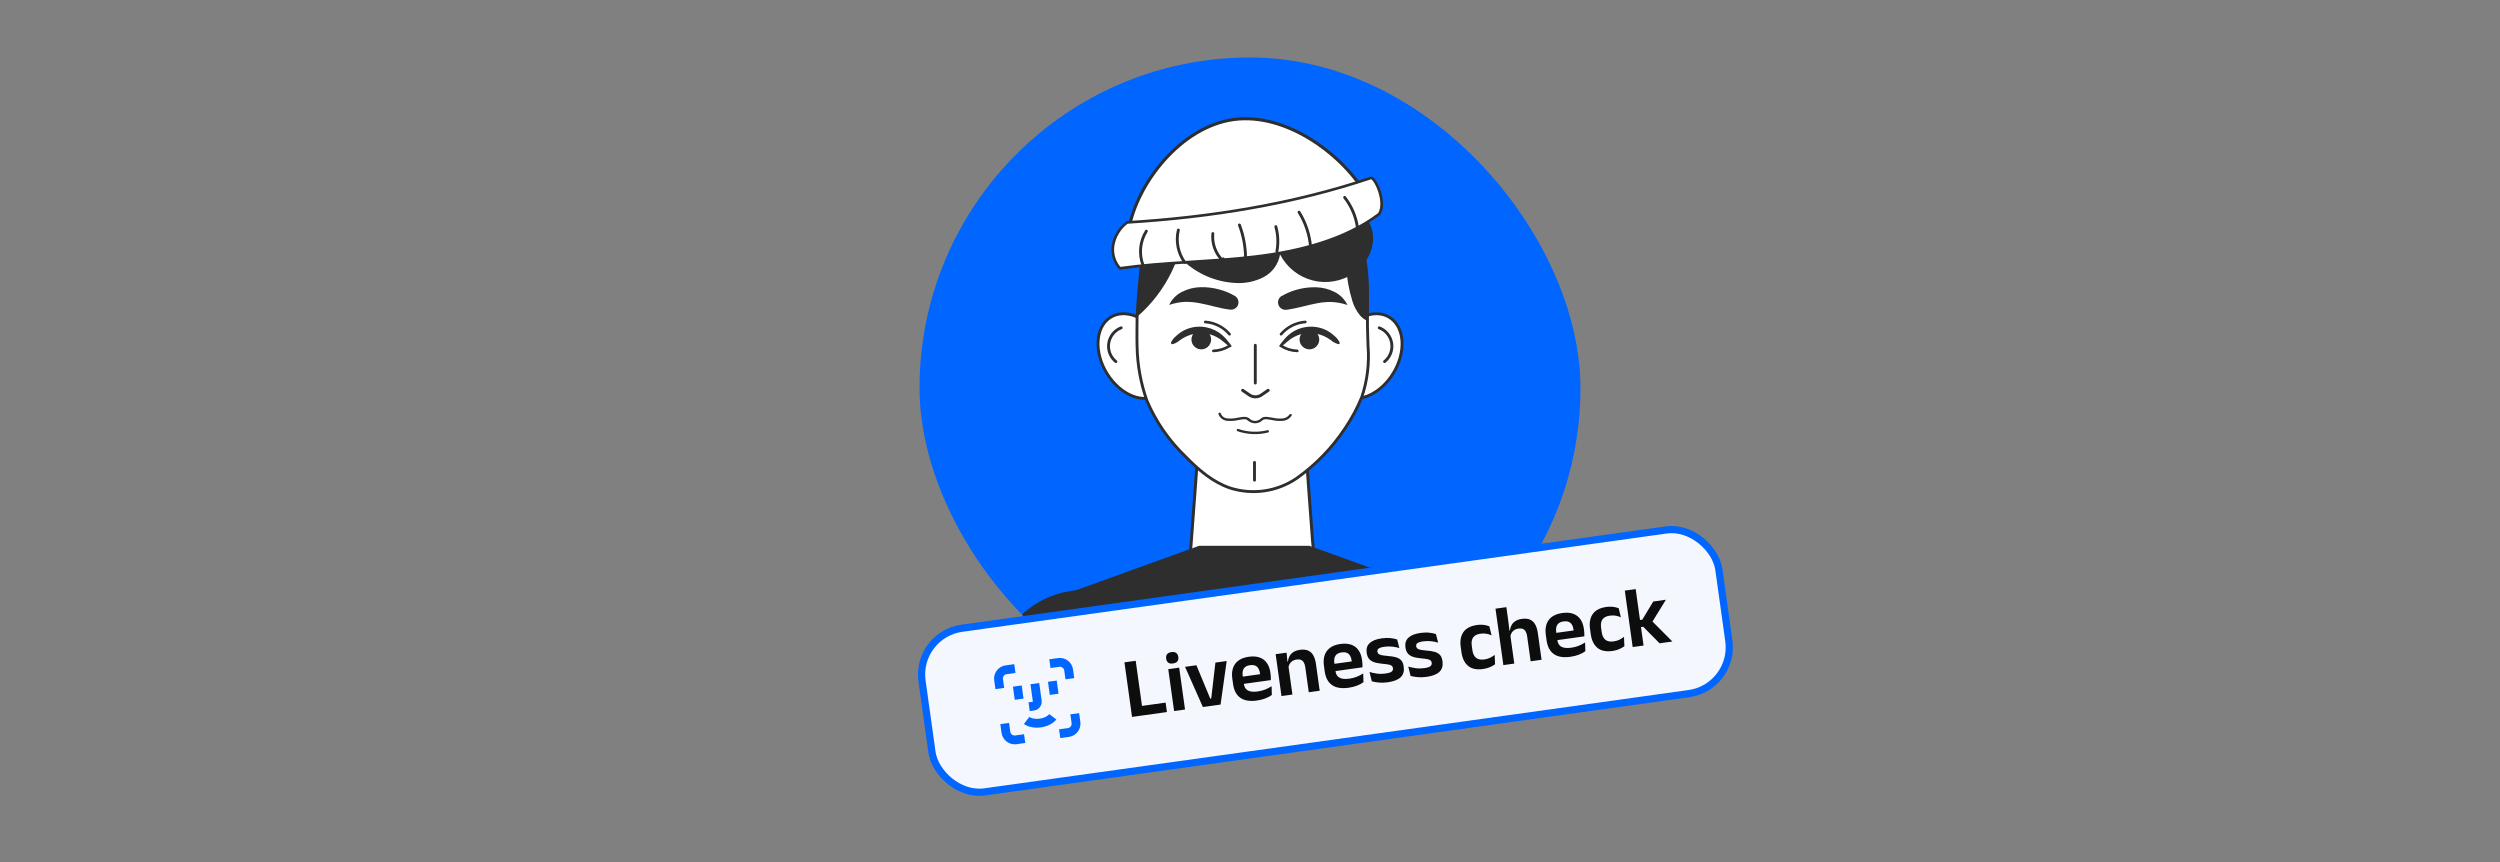 <svg width="348" height="120" viewBox="0 0 348 120" fill="none" xmlns="http://www.w3.org/2000/svg">
<rect x="0" y="0" width="348" height="120" fill="#808080" stroke="none"/>
<g clip-path="url(#clip0_13759_73648)">
<rect x="128" y="8" width="92" height="92" rx="46" fill="#0066FF"/>
<g clip-path="url(#clip1_13759_73648)">
<g clip-path="url(#clip2_13759_73648)">
<path d="M205.912 131.901L202.675 124.228L200.092 118.058L197.904 112.848L193.111 101.432C190.588 95.433 192.977 88.743 198.321 86.867C199.233 86.553 200.192 86.392 201.157 86.391H201.417C205.57 86.51 209.604 89.561 211.233 94.25L215.133 105.369L216.875 110.355L224.406 131.893" fill="white"/>
<path d="M205.912 131.901L202.675 124.228L200.092 118.058L197.904 112.848L193.111 101.432C190.588 95.433 192.977 88.743 198.321 86.867C199.233 86.553 200.192 86.392 201.157 86.391H201.417C205.57 86.51 209.604 89.561 211.233 94.25L215.133 105.369L216.875 110.355L224.406 131.893" stroke="#2E2E2E" stroke-width="0.402" stroke-linecap="round" stroke-linejoin="round"/>
<path d="M219.315 106.009C218.058 104.424 212.119 105.421 205.629 108.346C198.842 111.404 194.026 115.431 194.89 117.329C194.91 117.368 194.935 117.406 194.964 117.44L194.89 117.477L187.395 99.899C184.418 93 187.634 85.133 194.317 82.781C195.547 82.344 196.843 82.12 198.149 82.119C200.494 82.165 202.781 82.854 204.76 84.111C206.739 85.369 208.335 87.146 209.372 89.249L219.315 106.009Z" fill="#2E2E2E"/>
<path d="M124.464 131.901L131.996 110.37L133.737 105.376L137.659 94.257C139.326 89.472 143.494 86.391 147.729 86.391H147.788C148.733 86.399 149.671 86.56 150.564 86.867C155.9 88.743 158.297 95.433 155.774 101.432L150.981 112.848L148.793 118.058L146.471 123.595L142.973 131.915" fill="white"/>
<path d="M124.464 131.901L131.996 110.37L133.737 105.376L137.659 94.257C139.326 89.472 143.494 86.391 147.729 86.391H147.788C148.733 86.399 149.671 86.56 150.564 86.867C155.9 88.743 158.297 95.433 155.774 101.432L150.981 112.848L148.793 118.058L146.471 123.595L142.973 131.915" stroke="#2E2E2E" stroke-width="0.402" stroke-linecap="round" stroke-linejoin="round"/>
<path d="M129.547 106.009C130.804 104.424 136.743 105.421 143.233 108.346C150.02 111.404 154.836 115.431 153.972 117.329C153.952 117.368 153.927 117.406 153.898 117.44L153.972 117.477L161.474 99.899C164.414 93 161.236 85.133 154.553 82.781C153.322 82.344 152.026 82.12 150.72 82.119C148.374 82.163 146.086 82.852 144.105 84.109C142.125 85.367 140.528 87.145 139.49 89.249L129.547 106.009Z" fill="#2E2E2E"/>
<path d="M186.436 47.096C184.59 50.072 184.769 53.555 186.83 54.917C188.892 56.279 192.04 54.992 193.893 52.037C195.746 49.083 195.56 45.577 193.476 44.215C191.392 42.853 188.267 44.141 186.436 47.096Z" fill="white" stroke="#2E2E2E" stroke-width="0.402" stroke-linecap="round" stroke-linejoin="round"/>
<path d="M191.987 45.629C192.439 45.802 192.836 46.09 193.141 46.465C193.445 46.84 193.645 47.289 193.72 47.766C193.796 48.243 193.744 48.731 193.571 49.182C193.397 49.633 193.108 50.03 192.732 50.333" stroke="#2E2E2E" stroke-width="0.402" stroke-linecap="round" stroke-linejoin="round"/>
<path d="M161.586 47.096C163.424 50.072 163.245 53.555 161.184 54.917C159.122 56.279 155.974 54.992 154.121 52.037C152.268 49.083 152.462 45.577 154.516 44.215C156.57 42.853 159.74 44.141 161.586 47.096Z" fill="white" stroke="#2E2E2E" stroke-width="0.402" stroke-linecap="round" stroke-linejoin="round"/>
<path d="M156.071 45.629C155.62 45.802 155.222 46.09 154.918 46.465C154.613 46.84 154.413 47.289 154.338 47.766C154.262 48.243 154.314 48.731 154.488 49.182C154.661 49.633 154.951 50.03 155.327 50.333" stroke="#2E2E2E" stroke-width="0.402" stroke-linecap="round" stroke-linejoin="round"/>
<path d="M183.146 80.229C183.187 82.574 182.294 84.839 180.665 86.525C179.035 88.212 176.802 89.182 174.457 89.223C172.112 89.263 169.848 88.371 168.161 86.741C166.474 85.112 165.504 82.879 165.463 80.534C165.463 80.43 165.463 80.333 165.463 80.229L166.446 67.056L166.684 63.722L167.175 57.172H181.39L182.134 67.517L182.692 75.049L183.146 80.229Z" fill="white" stroke="#2E2E2E" stroke-width="0.417" stroke-linecap="round" stroke-linejoin="round"/>
<path d="M189.576 55.23C188.962 56.757 188.186 58.214 187.262 59.576C185.462 62.311 183.167 64.686 180.497 66.579C179.154 67.495 177.62 68.092 176.012 68.325C174.404 68.559 172.764 68.422 171.216 67.927C168.805 67.108 166.81 65.381 165.032 63.558C162.726 61.35 160.893 58.696 159.644 55.758C158.789 53.342 158.329 50.804 158.282 48.242C158.237 46.865 158.282 45.481 158.282 44.096C158.393 41.819 158.609 39.564 158.81 37.48C159.036 35.021 159.838 32.649 161.15 30.556C162.462 28.463 164.247 26.709 166.362 25.433C168.477 24.157 170.863 23.397 173.326 23.213C175.789 23.029 178.26 23.427 180.541 24.374C182.788 25.326 184.787 26.781 186.384 28.626C187.981 30.471 189.134 32.657 189.755 35.017C190.551 38.18 190.343 41.454 190.35 44.692C190.35 44.893 190.35 45.079 190.35 45.28C190.35 46.24 190.417 47.207 190.432 48.182C190.624 50.565 190.333 52.962 189.576 55.23Z" fill="white" stroke="#2E2E2E" stroke-width="0.402" stroke-linecap="round" stroke-linejoin="round"/>
<path d="M171.893 39.385C173.268 39.488 174.645 39.213 175.875 38.589C176.48 38.275 177.004 37.825 177.404 37.273C177.805 36.721 178.071 36.084 178.182 35.411C178.641 36.307 179.286 37.095 180.075 37.721C180.863 38.348 181.776 38.799 182.752 39.044C183.729 39.289 184.747 39.323 185.737 39.143C186.728 38.963 187.669 38.574 188.497 38.001C190.544 36.587 191.72 33.826 190.834 31.511C189.852 28.959 186.912 27.79 184.218 27.172C178.939 26.047 173.47 26.169 168.247 27.53C166.639 27.947 162.181 28.765 161.548 30.507C160.916 32.248 163.476 35.151 164.644 36.237C166.613 38.111 169.181 39.226 171.893 39.385Z" fill="#2E2E2E"/>
<path d="M178.436 41.194C179.134 40.787 179.885 40.479 180.668 40.278C181.492 40.064 182.341 39.967 183.191 39.988C184.087 40.01 184.967 40.231 185.766 40.636C186.552 41.026 187.186 41.668 187.567 42.459C186.847 42.212 186.095 42.069 185.335 42.035C184.655 42.026 183.977 42.088 183.31 42.221C181.971 42.459 180.601 42.928 179.068 43.121C178.831 43.15 178.592 43.097 178.389 42.97C178.187 42.844 178.034 42.651 177.957 42.426C177.879 42.2 177.881 41.955 177.963 41.73C178.045 41.506 178.201 41.317 178.406 41.194H178.436Z" fill="#2E2E2E"/>
<path d="M171.246 43.106C169.706 42.913 168.344 42.444 167.004 42.206C166.338 42.073 165.659 42.011 164.98 42.02C164.219 42.054 163.467 42.197 162.747 42.444C163.125 41.654 163.757 41.012 164.541 40.621C165.34 40.217 166.22 39.995 167.116 39.973C167.974 39.954 168.831 40.056 169.661 40.278C170.444 40.478 171.196 40.786 171.894 41.194C172.13 41.336 172.301 41.566 172.368 41.834C172.435 42.102 172.393 42.386 172.251 42.623C172.145 42.789 171.995 42.922 171.818 43.008C171.64 43.093 171.442 43.127 171.246 43.106Z" fill="#2E2E2E"/>
<path d="M171.15 48.271C170.837 48.026 170.547 47.765 170.249 47.527C169.974 47.284 169.669 47.076 169.341 46.91C168.707 46.567 168 46.383 167.28 46.374C166.567 46.364 165.862 46.509 165.211 46.798C164.881 46.944 164.567 47.124 164.273 47.334C163.971 47.604 163.613 47.803 163.224 47.914C163.176 47.923 163.127 47.913 163.087 47.887C163.047 47.861 163.018 47.82 163.008 47.773C162.997 47.736 162.997 47.698 163.008 47.661C163.186 47.303 163.44 46.988 163.752 46.738C164.066 46.444 164.419 46.193 164.801 45.994C165.568 45.602 166.427 45.424 167.287 45.481C168.135 45.537 168.954 45.814 169.661 46.284C170.018 46.523 170.343 46.805 170.629 47.125C170.882 47.431 171.127 47.728 171.373 48.048C171.403 48.079 171.42 48.12 171.42 48.163C171.42 48.207 171.403 48.248 171.373 48.279C171.342 48.306 171.301 48.321 171.26 48.319C171.218 48.318 171.179 48.301 171.15 48.271Z" fill="#2E2E2E"/>
<path d="M168.574 47.058C168.534 46.79 168.415 46.54 168.233 46.339C168.051 46.139 167.813 45.997 167.55 45.931C167.287 45.866 167.01 45.88 166.755 45.972C166.5 46.064 166.278 46.23 166.117 46.448C165.956 46.666 165.864 46.927 165.852 47.198C165.839 47.469 165.908 47.737 166.048 47.969C166.189 48.201 166.395 48.386 166.64 48.501C166.886 48.616 167.16 48.655 167.428 48.614C167.786 48.559 168.107 48.364 168.322 48.073C168.537 47.781 168.628 47.416 168.574 47.058Z" fill="#2E2E2E"/>
<path d="M171.09 48.19C170.429 48.594 169.675 48.82 168.902 48.844" stroke="#2E2E2E" stroke-width="0.372" stroke-linecap="round" stroke-linejoin="round"/>
<path d="M171.149 46.523C170.728 46.028 170.212 45.622 169.632 45.329C169.052 45.036 168.419 44.863 167.771 44.818" stroke="#2E2E2E" stroke-width="0.372" stroke-linecap="round" stroke-linejoin="round"/>
<path d="M178.122 48.048C178.36 47.728 178.606 47.43 178.867 47.125C179.57 46.315 180.525 45.764 181.578 45.559C182.631 45.354 183.723 45.507 184.679 45.994C185.06 46.195 185.413 46.445 185.728 46.738C186.043 46.986 186.297 47.301 186.473 47.661C186.483 47.683 186.488 47.706 186.489 47.729C186.49 47.753 186.486 47.777 186.478 47.799C186.469 47.821 186.457 47.841 186.441 47.858C186.424 47.876 186.405 47.89 186.383 47.899C186.347 47.91 186.308 47.91 186.272 47.899C185.88 47.788 185.519 47.589 185.215 47.319C184.924 47.109 184.612 46.929 184.285 46.783C183.634 46.494 182.928 46.349 182.216 46.359C181.495 46.368 180.788 46.552 180.154 46.895C179.825 47.059 179.52 47.267 179.246 47.512C178.948 47.765 178.651 48.026 178.346 48.257C178.315 48.287 178.273 48.304 178.23 48.304C178.187 48.304 178.146 48.287 178.115 48.257C178.092 48.226 178.08 48.189 178.081 48.151C178.083 48.113 178.097 48.077 178.122 48.048Z" fill="#2E2E2E"/>
<path d="M180.914 47.058C180.953 46.79 181.072 46.54 181.253 46.34C181.435 46.139 181.673 45.997 181.935 45.931C182.198 45.865 182.474 45.879 182.729 45.97C182.984 46.061 183.207 46.226 183.368 46.444C183.529 46.661 183.623 46.922 183.636 47.192C183.649 47.463 183.582 47.731 183.443 47.963C183.303 48.196 183.098 48.381 182.853 48.497C182.609 48.613 182.335 48.654 182.067 48.614C181.708 48.56 181.384 48.367 181.168 48.075C180.952 47.783 180.86 47.418 180.914 47.058Z" fill="#2E2E2E"/>
<path d="M178.391 48.19C179.051 48.594 179.805 48.82 180.579 48.844" stroke="#2E2E2E" stroke-width="0.372" stroke-linecap="round" stroke-linejoin="round"/>
<path d="M178.323 46.523C178.744 46.028 179.258 45.623 179.837 45.331C180.416 45.038 181.048 44.864 181.695 44.818" stroke="#2E2E2E" stroke-width="0.372" stroke-linecap="round" stroke-linejoin="round"/>
<path d="M173.806 58.393C174.051 58.626 174.376 58.757 174.714 58.758C175.049 58.753 175.371 58.623 175.615 58.393C175.987 58.028 176.664 58.252 177.185 58.326C177.695 58.441 178.222 58.464 178.74 58.393C179.11 58.312 179.434 58.094 179.648 57.783" stroke="#2E2E2E" stroke-width="0.335" stroke-linecap="round" stroke-linejoin="round"/>
<path d="M173.806 58.393C173.434 58.028 172.749 58.252 172.236 58.326C171.725 58.441 171.199 58.463 170.68 58.393C170.473 58.352 170.281 58.257 170.122 58.119C169.962 57.981 169.842 57.803 169.772 57.604" stroke="#2E2E2E" stroke-width="0.335" stroke-linecap="round" stroke-linejoin="round"/>
<path d="M172.318 59.867C173.655 60.327 175.098 60.389 176.47 60.045" stroke="#2E2E2E" stroke-width="0.335" stroke-linecap="round" stroke-linejoin="round"/>
<path d="M174.625 64.369V66.84" stroke="#2E2E2E" stroke-width="0.402" stroke-linecap="round" stroke-linejoin="round"/>
<path d="M174.737 53.317V48.063" stroke="#2E2E2E" stroke-width="0.402" stroke-linecap="round" stroke-linejoin="round"/>
<path d="M172.98 54.337L173.866 54.947C174.122 55.137 174.432 55.239 174.751 55.239C175.07 55.239 175.381 55.137 175.637 54.947L176.523 54.337" stroke="#2E2E2E" stroke-width="0.424" stroke-linecap="round" stroke-linejoin="round"/>
<path d="M190.35 44.669C189.944 44.495 189.584 44.228 189.301 43.888C188.836 43.318 188.485 42.663 188.267 41.96C187.27 38.77 187.081 35.381 187.716 32.099C185.898 32.087 184.12 31.571 182.579 30.608C181.037 29.645 179.794 28.273 178.986 26.644C174.823 29.256 169.943 30.491 165.039 30.172C164.919 32.83 164.258 35.435 163.097 37.829C161.937 40.223 160.301 42.355 158.289 44.096C158.401 41.819 158.617 39.564 158.817 37.48C159.044 35.021 159.845 32.649 161.157 30.556C162.469 28.463 164.255 26.709 166.37 25.433C168.485 24.157 170.87 23.397 173.333 23.213C175.796 23.029 178.268 23.427 180.549 24.374C182.794 25.327 184.791 26.782 186.387 28.627C187.983 30.472 189.135 32.658 189.755 35.017C190.551 38.18 190.343 41.454 190.35 44.669Z" fill="#2E2E2E"/>
<path d="M157.12 31.995C158.237 25.543 164.369 17.624 171.759 16.634C179.15 15.644 187.202 21.673 190.425 27.552C179.581 30.961 168.582 32.933 157.12 31.995Z" fill="white" stroke="#2E2E2E" stroke-width="0.432" stroke-linecap="round" stroke-linejoin="round"/>
<path d="M191.987 29.777C187.269 33.357 180.928 34.987 174.691 35.731C168.455 36.475 162.106 36.475 155.885 37.346C155.505 36.919 155.224 36.413 155.061 35.866C154.897 35.318 154.856 34.741 154.939 34.176C155.154 32.892 155.855 31.741 156.897 30.961C168.522 30.254 180.013 28.401 190.863 24.761C191.407 24.746 193.037 28.088 191.987 29.777Z" fill="white" stroke="#2E2E2E" stroke-width="0.372" stroke-linecap="round" stroke-linejoin="round"/>
<path d="M159.107 36.914C158.814 36.144 158.702 35.315 158.783 34.494C158.863 33.672 159.132 32.881 159.569 32.181" stroke="#2E2E2E" stroke-width="0.402" stroke-linecap="round" stroke-linejoin="round"/>
<path d="M187.173 27.477C188.138 28.712 188.757 30.181 188.966 31.735" stroke="#2E2E2E" stroke-width="0.402" stroke-linecap="round" stroke-linejoin="round"/>
<path d="M180.824 29.532C181.731 30.988 182.282 32.638 182.432 34.347" stroke="#2E2E2E" stroke-width="0.402" stroke-linecap="round" stroke-linejoin="round"/>
<path d="M164.027 32.018C163.841 32.79 163.825 33.594 163.979 34.374C164.133 35.154 164.454 35.891 164.92 36.535" stroke="#2E2E2E" stroke-width="0.402" stroke-linecap="round" stroke-linejoin="round"/>
<path d="M172.526 31.318C173.077 32.774 173.367 34.316 173.382 35.873" stroke="#2E2E2E" stroke-width="0.402" stroke-linecap="round" stroke-linejoin="round"/>
<path d="M168.827 32.509C168.759 33.201 168.848 33.9 169.087 34.554C169.327 35.207 169.711 35.798 170.211 36.282L170.278 36.036" stroke="#2E2E2E" stroke-width="0.402" stroke-linecap="round" stroke-linejoin="round"/>
<path d="M177.594 31.549C177.908 32.673 177.959 33.855 177.743 35.002" stroke="#2E2E2E" stroke-width="0.402" stroke-linecap="round" stroke-linejoin="round"/>
<path d="M202.943 131.901H146.151L146.448 123.58L146.657 117.574L146.917 110.206L147.766 86.391L147.892 82.848L149.723 82.186L160.365 78.338L162.42 77.602L163.439 77.229L166.103 76.269L166.907 75.979H182.276L182.596 76.098L185.58 77.17L186.592 77.535L188.646 78.279L199.601 82.238L201.291 82.848L201.41 86.398L201.864 99.809L202.206 110.057L202.452 117.47V117.515L202.675 124.213L202.943 131.901Z" fill="#2E2E2E"/>
</g>
</g>
</g>
<rect x="127.448" y="88.35" width="112" height="23" rx="6.5" transform="rotate(-7.944 127.448 88.35)" fill="#F5F7FF"/>
<rect x="127.448" y="88.35" width="112" height="23" rx="6.5" transform="rotate(-7.944 127.448 88.35)" stroke="#0066FF"/>
<g clip-path="url(#clip3_13759_73648)">
<g clip-path="url(#clip4_13759_73648)">
<path d="M139.966 92.622C138.964 92.762 138.253 93.703 138.393 94.706L138.563 95.925L139.782 95.755L139.612 94.536C139.564 94.192 139.792 93.889 140.136 93.841L141.355 93.671L141.185 92.452L139.966 92.622ZM146.061 91.772L146.231 92.991L147.45 92.821C147.795 92.773 148.097 93.001 148.145 93.345L148.315 94.564L149.534 94.394L149.364 93.175C149.224 92.172 148.283 91.462 147.28 91.602L146.061 91.772ZM141.001 95.585L141.256 97.413L142.475 97.243L142.22 95.415L141.001 95.585ZM143.439 95.245L143.779 97.683L143.17 97.767L143.34 98.987L143.949 98.901C144.616 98.808 145.091 98.179 144.998 97.512L144.658 95.074L143.439 95.245ZM145.877 94.904L146.132 96.733L147.351 96.563L147.096 94.734L145.877 94.904ZM143.271 99.799L142.53 100.782C142.53 100.782 142.8 100.979 143.204 101.115C143.607 101.251 144.188 101.354 144.899 101.254C145.61 101.155 146.14 100.897 146.491 100.656C146.843 100.414 147.048 100.151 147.048 100.151L146.066 99.409C146.066 99.409 146.01 99.493 145.794 99.641C145.578 99.79 145.237 99.965 144.729 100.035C144.221 100.106 143.845 100.032 143.597 99.948C143.348 99.865 143.271 99.799 143.271 99.799ZM139.244 100.801L139.414 102.02C139.554 103.022 140.495 103.733 141.497 103.593L142.716 103.423L142.546 102.204L141.327 102.374C140.983 102.422 140.681 102.194 140.633 101.85L140.463 100.631L139.244 100.801ZM148.995 99.44L149.165 100.659C149.213 101.003 148.985 101.305 148.641 101.353L147.422 101.524L147.592 102.743L148.811 102.572C149.814 102.433 150.524 101.491 150.384 100.489L150.214 99.27L148.995 99.44Z" fill="#0066FF"/>
</g>
</g>
<path d="M159.15 99.576L157.581 99.795L156.521 92.201L158.09 91.982L159.15 99.576ZM158.277 98.359L162.253 97.804L162.436 99.118L158.461 99.672L158.277 98.359ZM163.435 98.978L162.621 93.149L164.142 92.937L164.956 98.766L163.435 98.978ZM163.286 92.353C162.996 92.394 162.773 92.356 162.616 92.241C162.462 92.121 162.368 91.94 162.334 91.699L162.33 91.669C162.296 91.427 162.337 91.228 162.452 91.07C162.572 90.912 162.776 90.813 163.065 90.773C163.35 90.733 163.572 90.773 163.73 90.892C163.888 91.011 163.984 91.192 164.018 91.433L164.022 91.463C164.056 91.709 164.013 91.909 163.893 92.063C163.773 92.217 163.571 92.314 163.286 92.353ZM168.603 97.227L169.184 92.233L170.753 92.014L169.903 98.076L167.443 98.419L164.959 92.823L166.54 92.602L168.466 97.246L168.603 97.227ZM174.98 97.513C173.981 97.652 173.207 97.526 172.655 97.134C172.104 96.743 171.767 96.111 171.646 95.24L171.539 94.479C171.419 93.615 171.554 92.92 171.945 92.393C172.336 91.866 172.965 91.542 173.833 91.421C174.419 91.339 174.923 91.374 175.344 91.525C175.765 91.676 176.099 91.928 176.346 92.282C176.596 92.63 176.759 93.068 176.832 93.595L176.861 93.803C176.881 93.946 176.894 94.093 176.899 94.246C176.907 94.394 176.909 94.535 176.903 94.669L175.525 94.862C175.506 94.642 175.483 94.436 175.456 94.241C175.433 94.043 175.41 93.864 175.388 93.706C175.349 93.432 175.273 93.207 175.16 93.029C175.046 92.847 174.892 92.719 174.7 92.645C174.508 92.57 174.273 92.553 173.996 92.591C173.588 92.648 173.303 92.803 173.14 93.056C172.978 93.309 172.925 93.644 172.983 94.059L173.059 94.6L173.089 94.772L173.153 95.229C173.178 95.412 173.229 95.576 173.306 95.723C173.387 95.869 173.503 95.99 173.654 96.086C173.804 96.178 173.994 96.241 174.225 96.273C174.46 96.305 174.746 96.297 175.082 96.25C175.447 96.2 175.788 96.112 176.106 95.986C176.427 95.857 176.726 95.702 177.004 95.522L177.041 96.74C176.796 96.924 176.499 97.083 176.15 97.216C175.806 97.353 175.416 97.452 174.98 97.513ZM172.476 95.287L172.335 94.277L176.453 93.703L176.594 94.713L172.476 95.287ZM182.181 96.362L181.692 92.862C181.658 92.617 181.595 92.409 181.502 92.241C181.414 92.071 181.288 91.947 181.123 91.869C180.959 91.791 180.746 91.771 180.485 91.807C180.255 91.839 180.059 91.909 179.896 92.016C179.737 92.123 179.612 92.256 179.521 92.414C179.434 92.568 179.375 92.737 179.344 92.924L178.99 92.125L179.275 92.085C179.303 91.819 179.376 91.572 179.493 91.346C179.615 91.119 179.795 90.928 180.032 90.774C180.272 90.615 180.584 90.509 180.968 90.455C181.416 90.393 181.791 90.427 182.092 90.559C182.392 90.687 182.631 90.908 182.808 91.222C182.989 91.536 183.114 91.939 183.183 92.43L183.702 96.15L182.181 96.362ZM178.383 96.892L177.57 91.063L179.091 90.85L179.23 92.279L179.307 92.396L179.905 96.68L178.383 96.892ZM187.735 95.733C186.737 95.872 185.962 95.746 185.41 95.354C184.859 94.963 184.523 94.331 184.401 93.46L184.295 92.699C184.174 91.835 184.309 91.14 184.7 90.613C185.091 90.086 185.721 89.762 186.588 89.641C187.174 89.559 187.678 89.594 188.099 89.745C188.52 89.896 188.854 90.148 189.101 90.502C189.352 90.85 189.514 91.288 189.587 91.815L189.616 92.023C189.636 92.166 189.649 92.313 189.654 92.466C189.663 92.614 189.664 92.755 189.659 92.89L188.28 93.082C188.261 92.862 188.239 92.656 188.212 92.462C188.188 92.263 188.165 92.084 188.143 91.926C188.105 91.653 188.029 91.427 187.915 91.249C187.801 91.067 187.648 90.939 187.456 90.865C187.263 90.79 187.029 90.773 186.751 90.811C186.343 90.868 186.058 91.023 185.895 91.276C185.733 91.529 185.681 91.864 185.739 92.279L185.814 92.82L185.844 92.992L185.908 93.449C185.933 93.632 185.985 93.796 186.062 93.943C186.143 94.089 186.258 94.21 186.409 94.306C186.559 94.398 186.75 94.461 186.98 94.493C187.215 94.525 187.501 94.517 187.838 94.47C188.202 94.42 188.543 94.332 188.861 94.207C189.182 94.077 189.482 93.922 189.759 93.742L189.796 94.96C189.551 95.144 189.254 95.303 188.905 95.436C188.561 95.573 188.171 95.672 187.735 95.733ZM185.231 93.507L185.091 92.497L189.209 91.922L189.35 92.933L185.231 93.507ZM193.184 94.972C192.717 95.038 192.294 95.05 191.917 95.01C191.544 94.973 191.224 94.917 190.955 94.841L190.634 93.541C190.954 93.638 191.302 93.712 191.677 93.765C192.056 93.817 192.463 93.813 192.899 93.752C193.279 93.699 193.548 93.613 193.705 93.494C193.861 93.371 193.926 93.213 193.899 93.019L193.894 92.983C193.876 92.852 193.821 92.751 193.73 92.679C193.643 92.606 193.498 92.55 193.295 92.509C193.091 92.465 192.807 92.428 192.443 92.398C191.94 92.351 191.535 92.272 191.229 92.162C190.926 92.046 190.698 91.886 190.544 91.682C190.39 91.473 190.291 91.212 190.247 90.899L190.239 90.846C190.163 90.295 190.301 89.854 190.654 89.522C191.007 89.186 191.568 88.964 192.337 88.857C192.792 88.793 193.201 88.783 193.562 88.825C193.927 88.863 194.235 88.927 194.486 89.017L194.791 90.21C194.496 90.118 194.17 90.053 193.813 90.014C193.455 89.971 193.079 89.977 192.683 90.032C192.425 90.068 192.224 90.118 192.08 90.183C191.939 90.243 191.842 90.315 191.789 90.399C191.736 90.483 191.717 90.579 191.732 90.686L191.736 90.716C191.752 90.835 191.801 90.933 191.88 91.01C191.963 91.088 192.103 91.149 192.299 91.194C192.495 91.236 192.767 91.272 193.115 91.305C193.62 91.339 194.031 91.405 194.348 91.502C194.664 91.599 194.905 91.748 195.07 91.947C195.235 92.142 195.341 92.414 195.39 92.762L195.4 92.834C195.484 93.436 195.343 93.914 194.976 94.268C194.609 94.622 194.012 94.857 193.184 94.972ZM198.581 94.219C198.114 94.284 197.691 94.297 197.314 94.257C196.941 94.22 196.621 94.164 196.351 94.088L196.031 92.788C196.351 92.885 196.699 92.959 197.074 93.012C197.453 93.064 197.86 93.06 198.296 92.999C198.676 92.946 198.945 92.86 199.102 92.741C199.258 92.618 199.323 92.46 199.296 92.266L199.291 92.23C199.273 92.099 199.218 91.998 199.127 91.926C199.04 91.853 198.895 91.796 198.692 91.756C198.488 91.712 198.204 91.675 197.84 91.645C197.337 91.598 196.932 91.519 196.626 91.408C196.323 91.293 196.095 91.133 195.941 90.928C195.787 90.72 195.688 90.459 195.644 90.146L195.636 90.093C195.56 89.542 195.698 89.1 196.051 88.769C196.404 88.433 196.965 88.211 197.734 88.104C198.189 88.04 198.598 88.029 198.959 88.072C199.324 88.11 199.632 88.174 199.882 88.264L200.188 89.457C199.893 89.365 199.567 89.3 199.21 89.261C198.852 89.218 198.476 89.224 198.079 89.279C197.822 89.315 197.621 89.365 197.476 89.43C197.335 89.49 197.238 89.562 197.186 89.646C197.133 89.73 197.114 89.826 197.129 89.933L197.133 89.963C197.149 90.081 197.197 90.18 197.277 90.257C197.36 90.335 197.5 90.396 197.696 90.441C197.892 90.483 198.164 90.519 198.511 90.552C199.017 90.586 199.428 90.652 199.745 90.749C200.061 90.846 200.302 90.994 200.467 91.194C200.631 91.389 200.738 91.66 200.787 92.009L200.797 92.08C200.881 92.683 200.739 93.161 200.373 93.515C200.006 93.869 199.409 94.104 198.581 94.219ZM206.461 93.126C205.562 93.251 204.861 93.106 204.359 92.692C203.861 92.277 203.552 91.639 203.432 90.78L203.332 90.067C203.213 89.211 203.338 88.517 203.708 87.985C204.078 87.453 204.711 87.124 205.606 86.999C205.84 86.966 206.061 86.956 206.268 86.967C206.479 86.974 206.672 86.998 206.848 87.038C207.027 87.077 207.185 87.124 207.321 87.178L207.624 88.438C207.413 88.342 207.181 88.269 206.928 88.22C206.678 88.17 206.397 88.167 206.084 88.21C205.593 88.279 205.25 88.456 205.056 88.742C204.865 89.023 204.803 89.403 204.87 89.882L204.958 90.512C205.024 90.988 205.192 91.338 205.462 91.563C205.735 91.787 206.118 91.865 206.609 91.796C206.922 91.753 207.194 91.674 207.424 91.561C207.654 91.445 207.866 91.312 208.059 91.164L208.114 92.465C207.935 92.603 207.705 92.734 207.423 92.858C207.142 92.986 206.822 93.075 206.461 93.126ZM213.065 92.053L212.576 88.552C212.542 88.307 212.479 88.1 212.387 87.931C212.298 87.761 212.172 87.638 212.008 87.56C211.843 87.482 211.63 87.461 211.369 87.497C211.139 87.529 210.945 87.599 210.786 87.706C210.628 87.813 210.503 87.945 210.412 88.103C210.324 88.257 210.267 88.427 210.24 88.612L209.815 87.823L210.178 87.773C210.209 87.506 210.284 87.259 210.401 87.032C210.519 86.806 210.697 86.616 210.934 86.462C211.17 86.303 211.476 86.198 211.853 86.145C212.3 86.083 212.675 86.118 212.976 86.249C213.276 86.377 213.515 86.598 213.692 86.912C213.874 87.227 213.998 87.629 214.067 88.12L214.586 91.84L213.065 92.053ZM209.268 92.582L208.171 84.727L209.687 84.515L209.937 86.31L210.16 88.126L210.212 88.234L210.789 92.37L209.268 92.582ZM218.619 91.423C217.621 91.562 216.846 91.436 216.295 91.044C215.743 90.653 215.407 90.021 215.285 89.15L215.179 88.389C215.059 87.526 215.194 86.83 215.585 86.303C215.976 85.776 216.605 85.452 217.472 85.331C218.059 85.249 218.562 85.284 218.983 85.435C219.404 85.586 219.738 85.839 219.986 86.192C220.236 86.541 220.398 86.978 220.472 87.505L220.501 87.713C220.521 87.856 220.533 88.004 220.538 88.156C220.547 88.305 220.548 88.446 220.543 88.58L219.164 88.772C219.146 88.553 219.123 88.346 219.096 88.152C219.072 87.953 219.049 87.775 219.027 87.616C218.989 87.343 218.913 87.117 218.799 86.939C218.685 86.757 218.532 86.629 218.34 86.555C218.148 86.481 217.913 86.463 217.636 86.502C217.228 86.558 216.942 86.713 216.78 86.966C216.617 87.219 216.565 87.554 216.623 87.97L216.698 88.51L216.728 88.682L216.792 89.139C216.818 89.322 216.869 89.486 216.946 89.633C217.027 89.779 217.143 89.9 217.294 89.996C217.444 90.089 217.634 90.151 217.865 90.183C218.099 90.215 218.385 90.208 218.722 90.161C219.086 90.11 219.428 90.022 219.745 89.897C220.066 89.767 220.366 89.612 220.644 89.432L220.68 90.651C220.435 90.834 220.139 90.993 219.79 91.126C219.445 91.263 219.055 91.362 218.619 91.423ZM216.116 89.198L215.975 88.187L220.093 87.613L220.234 88.623L216.116 89.198ZM224.463 90.614C223.563 90.739 222.863 90.594 222.36 90.18C221.862 89.765 221.553 89.127 221.433 88.268L221.334 87.555C221.214 86.699 221.34 86.005 221.71 85.473C222.08 84.94 222.712 84.612 223.608 84.487C223.841 84.454 224.062 84.444 224.27 84.455C224.481 84.462 224.674 84.486 224.849 84.526C225.028 84.565 225.186 84.612 225.323 84.666L225.626 85.926C225.415 85.83 225.182 85.757 224.929 85.708C224.68 85.658 224.399 85.655 224.086 85.698C223.594 85.767 223.252 85.944 223.057 86.23C222.866 86.511 222.804 86.891 222.871 87.37L222.959 88C223.025 88.476 223.193 88.826 223.463 89.051C223.737 89.275 224.119 89.353 224.61 89.284C224.923 89.241 225.195 89.162 225.426 89.049C225.656 88.933 225.867 88.8 226.061 88.652L226.115 89.953C225.936 90.091 225.706 90.222 225.425 90.346C225.144 90.474 224.823 90.563 224.463 90.614ZM231.013 89.548L228.741 87.248L228.224 87.32L228.086 86.328L228.609 86.255L230.134 83.728L231.893 83.482L229.928 86.682L229.885 86.373L232.795 89.299L231.013 89.548ZM227.269 90.07L226.173 82.215L227.688 82.003L228.784 89.859L227.269 90.07Z" fill="#0D0D0D"/>
<defs>
<clipPath id="clip0_13759_73648">
<rect x="128" y="8" width="92" height="92" rx="46" fill="white"/>
</clipPath>
<clipPath id="clip1_13759_73648">
<rect width="108.1" height="120.246" fill="white" transform="translate(119.95 12.6)"/>
</clipPath>
<clipPath id="clip2_13759_73648">
<rect width="100.337" height="115.787" fill="white" transform="translate(124.263 16.314)"/>
</clipPath>
<clipPath id="clip3_13759_73648">
<rect width="16" height="16" fill="white" transform="translate(135.36 90.78) rotate(-7.944)"/>
</clipPath>
<clipPath id="clip4_13759_73648">
<rect width="14.769" height="14.769" fill="white" transform="translate(136.054 91.304) rotate(-7.944)"/>
</clipPath>
</defs>
</svg>
